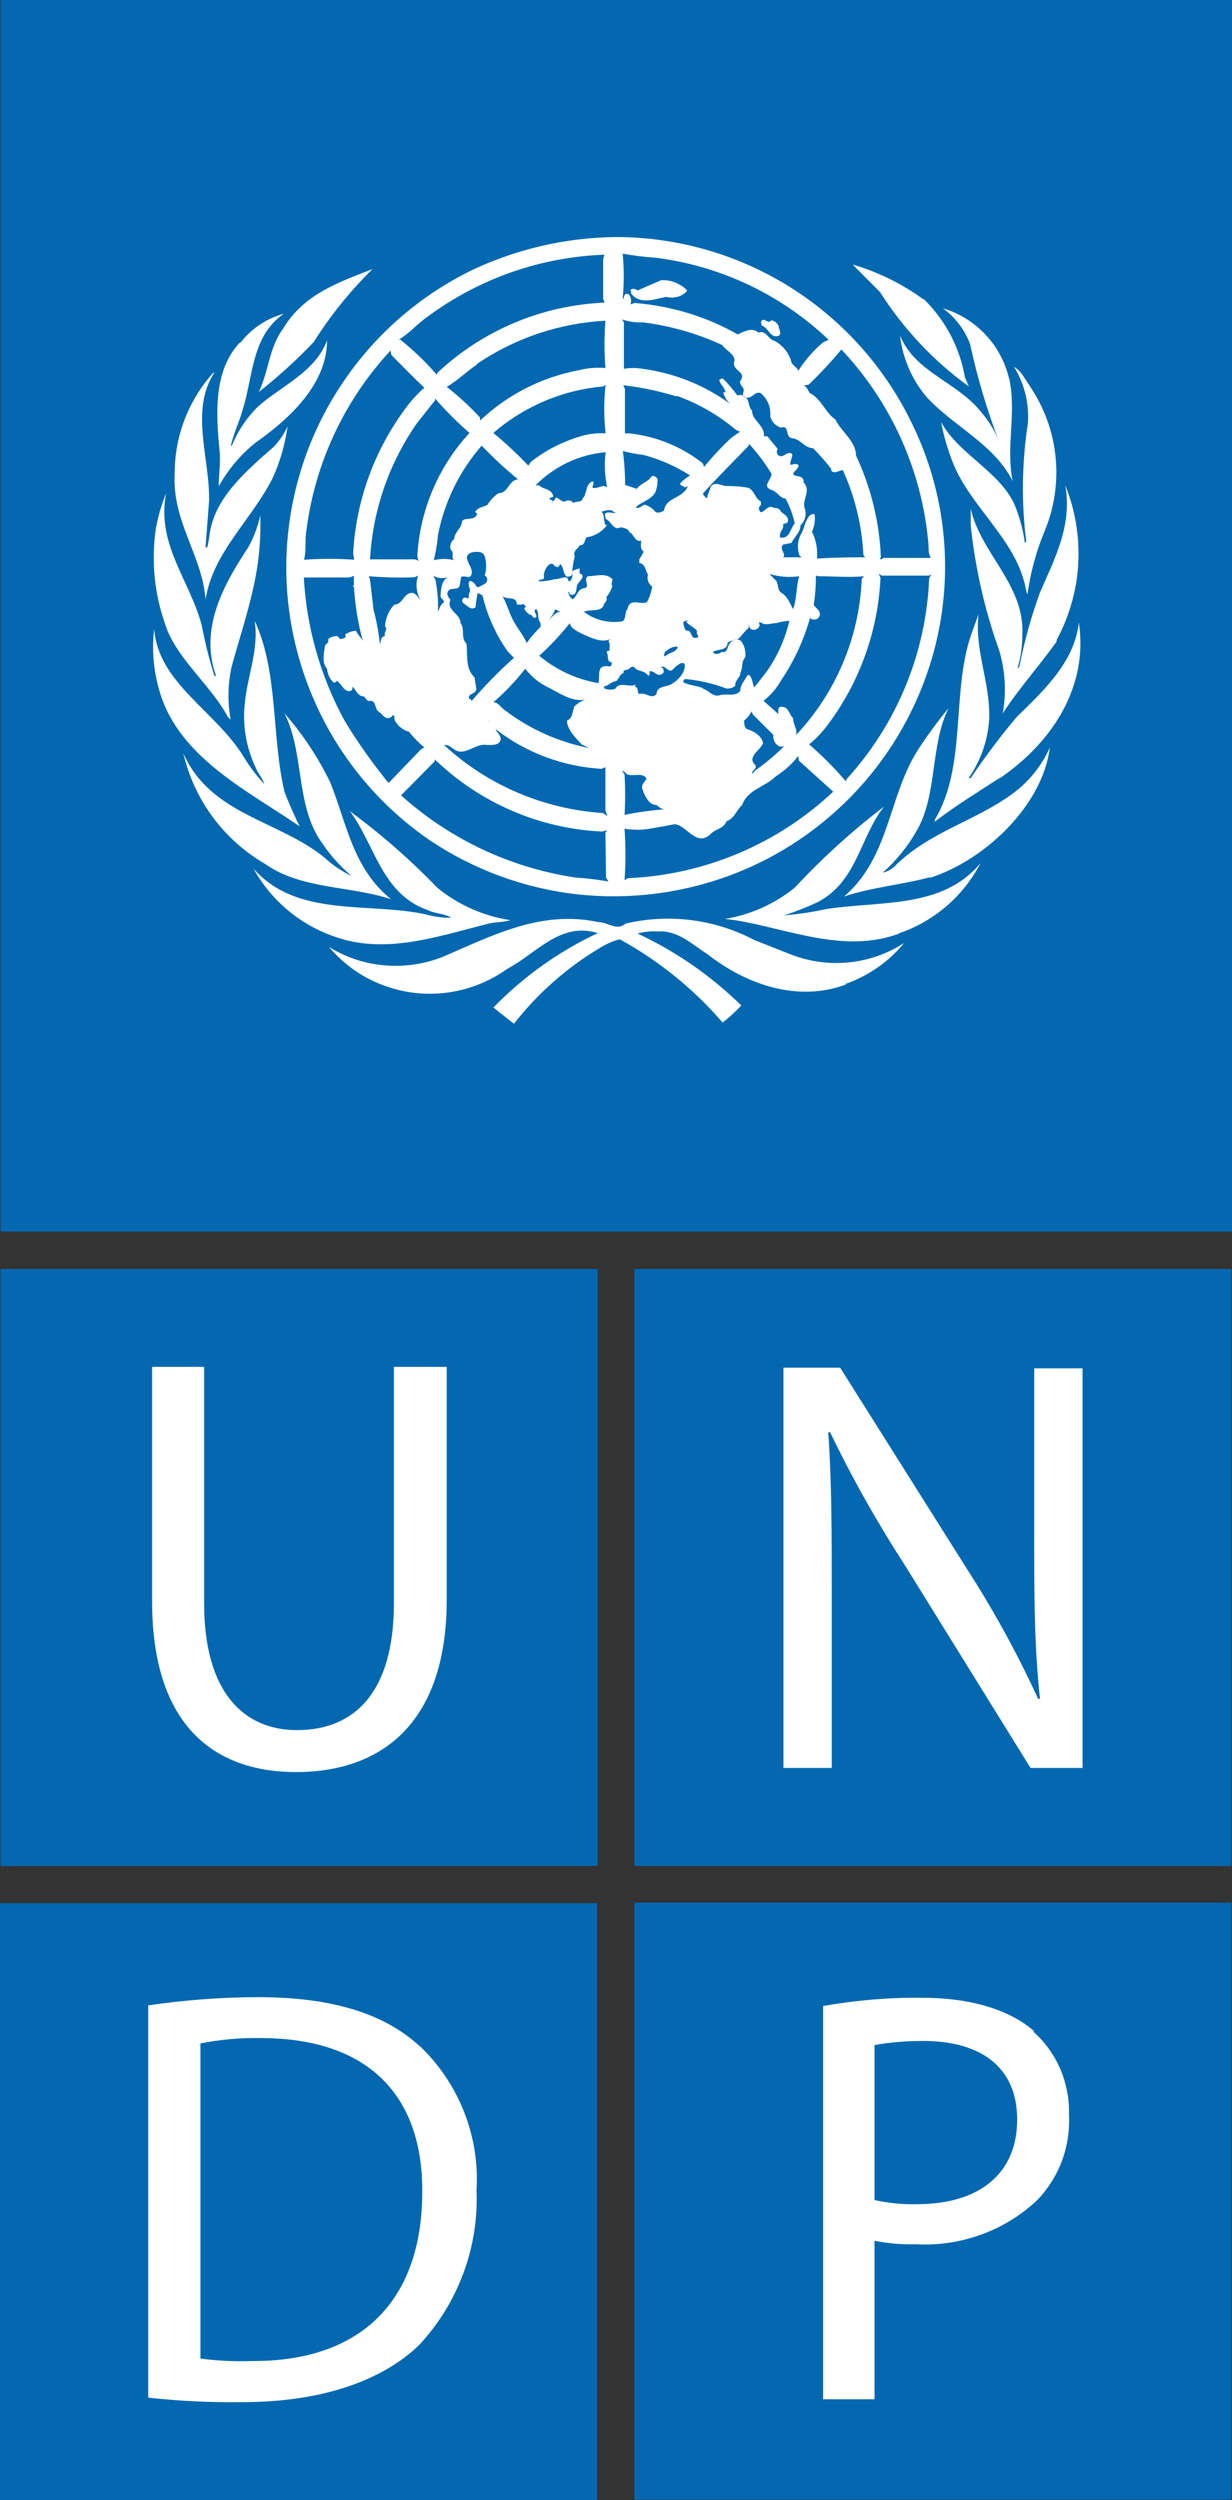 <?xml version="1.0" encoding="UTF-8"?>
<svg id="Livello_2" data-name="Livello 2" xmlns="http://www.w3.org/2000/svg" viewBox="0 0 59.93 121.62">
  <rect x="0" y="0" width="59.93" height="121.62" fill="#333333" stroke="none"/>
  <g id="Livello_1-2" data-name="Livello 1">
    <g>
      <path d="M29.07,61.73H.03v29.04h29.04v-29.04Z" style="fill: #0468b1;"/>
      <path d="M7.4,66.49v11.42c0,6,3,8.29,7,8.29,4.2,0,7.33-2.42,7.33-8.38v-11.33h-2.57v11.51c0,4.26-1.87,6.16-4.71,6.16-2.6,0-4.52-1.85-4.52-6.16v-11.51h-2.53Z" style="fill: #fff;"/>
      <path d="M59.9,61.73h-29.04v29.04h29.04v-29.04Z" style="fill: #0468b1;"/>
      <path d="M40.46,86v-8.33c0-3.23,0-5.56-.17-8h.09c1.07,2.22,2.28,4.37,3.62,6.44l6.13,9.89h2.53v-19.44h-2.35v8.14c0,3,0,5.35.28,7.94h-.09c-1-2.18-2.15-4.28-3.45-6.3l-6.18-9.81h-2.76v19.47h2.35Z" style="fill: #fff;"/>
      <path d="M59.9,92.55h-29.04v29.04h29.04v-29.04Z" style="fill: #0468b1;"/>
      <path d="M50.29,98.79c-1.16-1-3-1.61-5.44-1.61-1.61-.02-3.22.12-4.81.4v19.13h2.5v-7.71c.66.13,1.33.19,2,.17,1.09.06,2.17-.1,3.19-.47s1.96-.95,2.75-1.7c.52-.55.93-1.21,1.19-1.92.26-.71.37-1.48.33-2.24.02-.75-.13-1.5-.42-2.19-.3-.69-.74-1.31-1.3-1.81" style="fill: #fff;"/>
      <path d="M44.62,107.22c-.7.02-1.4-.05-2.08-.2v-7.54c.78-.14,1.57-.2,2.36-.2,2.76,0,4.58,1.23,4.58,3.83s-1.82,4.11-4.86,4.11Z" style="fill: #0468b1;"/>
      <path d="M29.04,92.58H0v29.04h29.04v-29.04Z" style="fill: #0468b1;"/>
      <path d="M20.42,99.54c-1.7-1.58-4.26-2.39-7.85-2.39-1.79,0-3.59.14-5.36.4v19.08c1.52.17,3.05.24,4.58.22,3.77,0,6.76-1,8.6-2.78.94-1.01,1.67-2.19,2.15-3.49.48-1.29.7-2.67.64-4.05.08-1.3-.13-2.6-.61-3.81-.48-1.21-1.21-2.3-2.15-3.19" style="fill: #fff;"/>
      <path d="M12.28,114.85c-.85.03-1.69-.01-2.53-.12v-15.33c.96-.19,1.95-.28,2.93-.26,5.29,0,7.89,2.85,7.86,7.48,0,5.23-2.91,8.25-8.26,8.23Z" style="fill: #0468b1;"/>
      <path d="M59.93,0H.03v59.91h59.9V0Z" style="fill: #0468b1;"/>
      <path d="M51.41,31.19c-.84,1.19-1.85,2.3-2.63,3.51.18-1.02.12-2.06-.17-3.05-.71-1.97-1.17-4.01-1.39-6.09v-.82c.49,2.2,2.65,3.71,2.51,6.17,0,.55-.08,1.1-.24,1.62l.1-.11c.24-1.22.57-2.43,1-3.6.7-1.62,1.58-3.25,1.23-5.21.49,1.21.7,2.51.63,3.82-.07,1.3-.44,2.57-1.06,3.72" style="fill: #fff;"/>
      <path d="M50.08,18.76c.71,1.04,1.15,2.24,1.27,3.49.12,1.25-.07,2.51-.57,3.67-.39.96-.66,1.97-.8,3-.08-.18-.09-.42-.16-.62-.56-2.14-2.59-3.68-3.43-5.7-.27-.67-.48-1.36-.61-2.07.89,1.65,3.09,2.5,3.69,4.32.18.5.31,1.01.38,1.54.02,0,.03,0,.05-.02.01-.01.02-.03.02-.04-.24-1.9-.21-3.83.08-5.73.07-.96-.16-1.93-.67-2.75.36.2.52.6.76.91" style="fill: #fff;"/>
      <path d="M49.09,18.4c.37,1.67-.17,3.31.17,5-.91-1.8-2.85-2.64-4.18-4.08-.72-.85-1.17-1.89-1.3-3,.76,1.84,2.82,2.25,4,3.79.32.38.59.81.78,1.27-.57-1.51-1.03-3.06-1.37-4.64-.26-.7-.72-1.3-1.32-1.74.79.23,1.51.68,2.07,1.28.57.6.96,1.35,1.15,2.15" style="fill: #fff;"/>
      <path d="M44.94,14.55c1.05,1.03,1.75,2.36,2,3.81l.19.44c-1.72-1.24-3.18-2.8-4.32-4.59l-1.33-1.34c1.23.36,2.39.93,3.42,1.68" style="fill: #fff;"/>
      <path d="M22.73,13.25c2.26-1.11,4.75-1.7,7.27-1.72,3.01.01,5.96.87,8.5,2.48,2.54,1.61,4.58,3.91,5.88,6.63,1.7,3.49,2.05,7.48,1,11.22-.69,2.44-1.94,4.68-3.66,6.55-1.72,1.86-3.85,3.3-6.23,4.18-2.38.88-4.93,1.19-7.45.91-2.52-.29-4.93-1.17-7.05-2.57-2.32-1.57-4.19-3.72-5.42-6.24-1.23-2.52-1.79-5.31-1.61-8.11s1.08-5.5,2.63-7.84c1.54-2.34,3.67-4.24,6.17-5.5" style="fill: #fff;"/>
      <path d="M18.12,13.09c-1.09,1.07-2.05,2.26-2.86,3.55-.83.87-1.72,1.68-2.67,2.43.48-1,.5-2.17,1.18-3.08,1-1.69,2.76-2.28,4.35-2.9Z" style="fill: #fff;"/>
      <path d="M11.7,16.67c.53-.69,1.27-1.18,2.11-1.41-1.58,1.09-1.48,3-2,4.65-.16.6-.44,1.15-.58,1.77h.05c.29-.72.73-1.38,1.29-1.92,1.13-1,2.79-1.68,3.34-3.21,0,2.13-1.8,3.8-3.5,5-.72.58-1.32,1.3-1.77,2.11,0-.54.09-1.08.05-1.65-.19-1.86-.32-4,1-5.37" style="fill: #fff;"/>
      <path d="M8.5,23c0-1.78.66-3.5,1.84-4.83,0,0,.05-.05.09-.05-1.21,1.85-.21,4.17-.26,6.27l-.17,2.19s0,.08.08.05c.06-.24.1-.49.13-.74.29-1.73,1.79-3,3.11-4.16.28-.29.51-.63.67-1-.12.87-.36,1.73-.73,2.53-1,2-2.92,3.63-3.26,5.91-.16-2.17-1.65-3.81-1.5-6.17Z" style="fill: #fff;"/>
      <path d="M7.58,25.72c.11-.59.27-1.17.5-1.72-.49,2.49,1.19,4.28,1.74,6.45.16.82.36,1.63.61,2.43h.08c-.82-2.3.36-4.43,1.55-6.23.28-.49.48-1.03.6-1.58.04,1.11-.06,2.22-.29,3.31-.29,1.37-.72,2.67-1.09,4-.2.86-.22,1.75-.06,2.62l-.12-.1c-.87-1.63-2.59-2.9-3.1-4.64-.5-1.46-.64-3.01-.42-4.54Z" style="fill: #fff;"/>
      <path d="M7.5,30.59c.19,2.64,3,4,4.35,6.22.29.47.62.92,1,1.32-.07-.28-.32-.52-.42-.81-.46-.97-.64-2.05-.52-3.12.13-1.35.69-2.6.48-4,1.16,2.5.81,5.61,1.45,8.32.22.57.46,1.13.74,1.68-2.38-1.64-5.58-3.2-6.68-6.15-.4-1.11-.54-2.29-.4-3.46Z" style="fill: #fff;"/>
      <path d="M8.92,36.65c1.33,3,4.65,3.25,6.88,5.08.39.36.82.65,1.3.88-.55-.47-1.04-1.01-1.44-1.61-1.3-1.81-.84-4.35-1.82-6.3.89,1.02,1.64,2.15,2.23,3.37.8,2,1.1,4.18,2.95,5.67-2-.66-4.34-.47-6.1-1.7-1-.58-1.87-1.35-2.56-2.28-.69-.93-1.18-1.99-1.44-3.11Z" style="fill: #fff;"/>
      <path d="M12.33,42.25c2.12,2.42,5.6,1.61,8.43,2.24.39.11.79.16,1.19.15-.34-.21-.8-.19-1.17-.38-2.22-.79-2.55-3.19-3.76-4.8,1.52,1.12,2.95,2.37,4.26,3.73,1.02.83,2.24,1.37,3.54,1.57-.31.11-.72.08-1.05.17-2.32.57-4.91,1.51-7.38.67-1.73-.56-3.18-1.76-4.06-3.35Z" style="fill: #fff;"/>
      <path d="M41.18,47.88c-2.39.9-4.89,0-6.76-1.46-.76-.48-1.43-1.17-2.41-1.11-.34-.02-.67.01-1,.1,1.87.87,3.58,2.06,5.05,3.5-.28.3-.58.58-.91.83-1.41-1.64-3.11-3.01-5-4.05-.35.09-.69.24-1,.44-1.6.96-3,2.2-4.15,3.67l-1-.79c1.46-1.5,3.18-2.73,5.08-3.62-1.82-.57-3,1-4.39,1.73-.84.6-1.81,1-2.83,1.15s-2.06.06-3.04-.28c-1.1-.37-2.07-1.04-2.82-1.93.82.51,1.75.82,2.72.9.96.08,1.93-.06,2.83-.42,2.34-1,4.77-2.3,7.58-1.68.45,0,.88.44,1.29.07,2.11-.5,4.34-.22,6.26.79l1.87.74c.89.33,1.84.45,2.78.35.94-.1,1.85-.42,2.65-.94-.75.92-1.75,1.61-2.87,2" style="fill: #fff;"/>
      <path d="M43.75,45.41c-2.69,1-5.4-.23-8-.65l-.49-.06c1.25-.2,2.43-.73,3.41-1.53,1.33-1.43,2.78-2.75,4.33-3.93-1.19,1.52-1.31,3.69-3.28,4.67-.52.24-1.05.45-1.6.62.7-.06,1.39-.16,2.08-.31,2.64-.41,5.65,0,7.5-2.24-.84,1.62-2.27,2.85-4,3.43" style="fill: #fff;"/>
      <path d="M45.24,42.67c-1.37.37-2.84.49-4.18.94,2.26-1.94,2.14-4.94,3.65-7.22.44-.67.92-1.32,1.43-1.94-.91,1.84-.52,4.23-1.57,6-.43.75-.98,1.42-1.63,2,.22-.05.42-.16.58-.31,1.71-1.71,3.95-2.19,5.8-3.58.76-.57,1.36-1.33,1.75-2.2-.35,2.83-3.17,5.49-5.83,6.34" style="fill: #fff;"/>
      <path d="M48.63,37.84c-1.06.69-2.13,1.34-3.16,2.13v-.09c1.57-2.61.8-6.18,1.77-9l.36-1c-.2,1.78.57,3.29.52,5.08-.06,1.04-.41,2.04-1,2.89h.1c.7-1.04,1.45-2.04,2.26-3,1.39-1.34,2.8-2.71,3-4.57.47,3.1-1.27,5.82-3.85,7.58" style="fill: #fff;"/>
      <path d="M36.62,37.63l.11-.15c.51-.35.98-.75,1.42-1.19h.06c-.1,0-.22.07-.33,0-.09-.05-.17-.13-.21-.23-.05-.1-.06-.2-.05-.31l-1-1-.06-.15c-.08.18-.21.33-.36.45,0,.13,0,.32.12.41.32.1.73.31.8.69-.13.35-.8.67-.39,1.05.14.19-.18.26-.13.42" style="fill: #0468b1;"/>
      <path d="M30.91,24.68c.19.1.29-.09.45-.13.21.06.4.19.53.36.14.06.28,0,.41-.07.08-.66.91-.57,1.16-1.19l-.15.06c-.07-.09-.22-.05-.22-.2.14-.15.3-.28.48-.38-.7-.45-1.47-.79-2.27-1-.34-.04-.67-.1-1-.19.07.55.11,1.1.11,1.65l.57.19c.18-.27.54-.33.7-.59.1-.09.22,0,.3.09.02.22-.02.44-.09.64-.22.43-.73.48-1,.8" style="fill: #0468b1;"/>
      <path d="M39.42,30c-.3,1.1-.78,2.14-1.42,3.09-.22.39-.51.73-.86,1l.72.64v-.16c0-.06,0-.2.16-.19.35,0,.36.37.56.56,0,.31.23.54.14.82,1.95-2.07,3.08-4.76,3.2-7.6l.11-.13c-.72.07-1.48,0-2.22,0l-.12-.03c0,.48-.03.96-.11,1.43l.26.29c.03.06.05.13.04.19-.01.07-.05.13-.1.17-.05.04-.11.06-.18.06s-.13-.02-.18-.06" style="fill: #0468b1;"/>
      <path d="M37.5,23c-.31-.51-.67-.98-1.07-1.42v.09c-.74.77-1.54,1.56-2.24,2.34.04.1.11.18.21.23,0-.19.14-.36.16-.55.19-.27.47-.1.72-.05.38,0,.76.02,1.13.09.29.14.32.51.58.65.03.05.04.11.02.17-.02.06-.05.1-.1.13.08.6.37-.16.67,0,.13.05.29,0,.38.16s.35.21.37.44c.02.23-.15.15-.24.22.08.24-.24.39-.13.65.46.08.48-.45.7-.69-.09-.42-.24-.83-.45-1.21-.26,0-.42-.36-.69-.42-.51-.2.08-.52,0-.82" style="fill: #0468b1;"/>
      <path d="M30.38,39.64c.63-.13,1.27-.22,1.92-.27-.14-.03-.26-.11-.36-.21-.37,0-.55-.41-.67-.71-.12-.3.09-.39.18-.57-.16-.33-.65-.09-.94-.21-.08-.06-.14-.16-.25-.18l.12.18c.04.67.04,1.33,0,2" style="fill: #0468b1;"/>
      <path d="M30.89,33.42c.21,0,.06.26.21.34.33-.1.58.28.84,0,0-.37.41-.34.64-.44.23-.1.77-.5.73-1l-.06-.07c-.25,0-.37.19-.55.34s-.34-.24-.53-.15c0,.02.02.04.04.05.02.01.03.02.05.02,0,.06.06.18,0,.23-.28.25-.4-.12-.66-.09v.09c0,.06,0,.15-.09.11-.17-.26-.49-.16-.65-.39-.1-.06-.2,0-.27.08-.07.08-.31,0-.25.19-.2.07-.22.28-.37.41-.25,0-.36.24-.59.24,0,0,0,.12.07.13.15.05.32.05.47,0,.24-.38.63-.06,1-.2" style="fill: #0468b1;"/>
      <path d="M33.25,30.3c0,.14.04.27.13.38.31-.05.18.38.46.35.28-.03,0-.19.06-.29.06-.1-.28-.27-.44-.41s0-.09,0-.13-.18,0-.25.1" style="fill: #0468b1;"/>
      <path d="M32.89,19.28c-.84-.26-1.7-.44-2.57-.54l.08.18v2.16h.21c1.31.14,2.55.65,3.58,1.46l.06.17c.41-.5.85-.97,1.32-1.41l.43-.3-.19-.08c-.85-.72-1.82-1.28-2.87-1.66" style="fill: #0468b1;"/>
      <path d="M18,28.19l.17,1.47c.15.55.25,1.11.31,1.67.08-.12,0-.36.25-.39-.09-.17.16-.32,0-.47.02-.4.18-.77.45-1.06.41,0,.44-.55.85-.57.21,0,.34.27.43.36-.1-.18-.17-.38-.19-.59-.02-.21,0-.42.07-.61l-.18.08c-.74.03-1.48.01-2.22-.05l.06.16Z" style="fill: #0468b1;"/>
      <path d="M32.35,31.93c.19-.2.6-.2.61-.48-.28,0-.42.11-.61.26,0,.06-.11.17,0,.22Z" style="fill: #0468b1;"/>
      <path d="M37.43,27.92l.24.25c.25.16.09.52.35.67.26.15.42.52.56.79.03-.08.05-.15.07-.23.11-.44.09-.94.23-1.37-.49.07-.98.03-1.45-.11Z" style="fill: #0468b1;"/>
      <path d="M34.21,33.51c.27.07.46.41.8.31s.76.09,1-.21c0-.3.22-.51.35-.77h.09c.16.17.16.42.23.6.22-.24.4-.51.6-.75.53-.75.91-1.6,1.12-2.49-.21.01-.43.05-.63.11-.23,0-.51.12-.71,0-.2-.12-.12,0-.11.1,0,.1-.16.27-.35.22-.19-.05-.14-.22-.19-.33.02.08.02.17,0,.25-.15.14-.29.29-.41.45-.17.18-.44.12-.61.27,0,.38-.46.3-.7.43,0,0,0,.05.06.09.06.02.12.03.19.01.06-.01.12-.05.16-.09.33.09.26-.33.46-.48.2-.15.32-.17.49-.05.17.23.24.52.2.8-.2.19-.1.5-.23.73,0,.26-.29.38-.25.65-.06.05-.13.09-.21.11-.08.02-.15.03-.23.02-.64-.24-1.32-.4-2-.46-.03.01-.06.04-.07.06-.02.03-.02.06-.02.1.29.15.64.16.94.28" style="fill: #0468b1;"/>
      <path d="M29.45,40.51l.08-.12-.24.06c-3.05-.14-5.94-1.39-8.14-3.51v.09l-1.64,1.66c2.38,2.14,5.33,3.53,8.5,4,.53.03,1.06.1,1.59.19l-.12-.19-.03-2.18Z" style="fill: #0468b1;"/>
      <path d="M26.23,31.9c.83.69,1.82,1.15,2.88,1.33.06-.22,0-.49.08-.67s.29-.17.46-.14c.02,0,.04-.01.06-.03.02-.01.03-.03.04-.05,0-.02.01-.04.01-.07,0-.02,0-.04-.02-.06-.23,0-.13-.3-.21-.44-.08-.14.15-.07.12-.17-.03-.1.07-.27-.06-.41,0,0,.07-.07.11-.1-.48.2-1-.09-1.43-.28-.21-.12-.51-.24-.55-.5-.45.57-.95,1.1-1.49,1.59Z" style="fill: #0468b1;"/>
      <path d="M25.41,29.41h-.27c0-.46-.51-.19-.7-.43.23.42.34.89.58,1.3s.46.66.6,1c.2-.28.42-.54.67-.78.02-.11,0-.23-.07-.32-.07-.17,0-.4-.14-.55-.2.08.08.28,0,.4-.02,0-.04.02-.06.02-.02,0-.04,0-.06-.01-.02,0-.03-.02-.05-.04-.01-.02-.02-.04-.02-.06-.09-.02-.17-.07-.24-.13-.07-.06-.12-.14-.15-.23.16-.1,0-.14-.08-.22" style="fill: #0468b1;"/>
      <path d="M27,29.64c-.06.2-.18.38-.33.52.2-.14.33-.38.58-.4l-.25-.12Z" style="fill: #0468b1;"/>
      <path d="M29.26,37.4c-1.87-.11-3.67-.78-5.15-1.93.05.19.31.31.23.55-.08.24-.41.22-.63.22-.46-.08-.8.27-1.22.32-.42.05-.53-.36-.89-.32,2.12,1.96,4.85,3.12,7.73,3.31l.22.15-.1-.27v-2.11l-.19.08Z" style="fill: #0468b1;"/>
      <path d="M20.64,36.36c-.27-.23-.52-.48-.74-.76-.28-.08-.52-.26-.67-.51-.08-.09,0-.25-.1-.31l-.13.12c-.28.13-.38-.16-.58-.28-.2-.12-.12-.6-.46-.52-.13,0-.17-.15-.25-.22-.31,0-.39-.32-.56-.48,0,.07,0,.16-.09.21-.32.07-.43-.32-.65-.48-.06,0-.1.09-.18.07-.19-.17-.3-.41-.32-.67-.27-.29-.15-.76-.1-1.12.05-.1.19-.15.16-.27-.03-.12.25-.19.42-.2.07.04.12.09.16.16.1-.07.33,0,.24-.23.15-.11.33-.17.52-.19.1.17.22.34.36.49l-.07-.17c-.2-.8-.33-1.61-.38-2.43,0,0-.1-.07,0-.11-.01-.15-.01-.3,0-.45l-.22.08h-2.22c.13,2.45.82,4.85,2,7,.64,1.05,1.35,2.05,2.12,3l1.59-1.65.15-.08Z" style="fill: #0468b1;"/>
      <path d="M23.2,17.73c-.5.34-.95.79-1.47,1.09.58.45,1.12.95,1.62,1.49v.15c1.34-1.27,3.02-2.12,4.84-2.46.41-.1.84-.13,1.26-.1-.06-.77-.06-1.53,0-2.3-2.23.12-4.38.84-6.23,2.09" style="fill: #0468b1;"/>
      <path d="M21.3,26.06c-.03.4-.1.8-.2,1.19.33-.08.67-.08,1,0-.18-.1,0-.33-.13-.46-.13-.13-.06-.44.13-.57,0-.33.33-.5.36-.79.03-.29.47-.11.66-.29.19-.18,0-.17,0-.26.16-.22.41-.21.6-.33.13-.22.31-.41.53-.56.49,0,.49-.65.95-.67-.62-.51-1.21-1.06-1.77-1.64-1.1,1.26-1.83,2.78-2.14,4.42" style="fill: #0468b1;"/>
      <path d="M21.6,29.3c0-.15-.19-.18-.17-.33.02-.15,0-.77.4-.9-.12.04-.26.06-.39.05-.13-.01-.26-.05-.37-.12l.11.19c.1.52.15,1.04.12,1.57.09-.16.11-.36.3-.46Z" style="fill: #0468b1;"/>
      <path d="M23.8,35.06l-.03-.05.03.09v-.04Z" style="fill: #0468b1;"/>
      <path d="M21.15,19.49l-.87,1.1c-1.36,1.95-2.15,4.24-2.28,6.62h2.19l.2.08c-.08-.06-.06-.15-.09-.23.12-2.23,1.02-4.36,2.54-6-.6-.52-1.16-1.08-1.68-1.68v.11Z" style="fill: #0468b1;"/>
      <path d="M27.89,34.42c.16-.18.37-.32.6-.39-.71.14-1.34-.37-1.94-.65-.39-.21-.73-.5-1-.85-.46.59-.98,1.14-1.55,1.63.25,0,.38.29.59.41,1.2.91,2.6,1.53,4.08,1.82l-.38-.18c-.29-.32-.7-.71-.71-1.16.28-.1.25-.42.35-.63" style="fill: #0468b1;"/>
      <path d="M22.43,28.07l-.07.42c-.09.25-.4.07-.54.24-.14.17,0,.32.09.45-.22.51.5.67.49,1.13.23.29,0,.71.29,1,.07.52-.07,1.22.39,1.63l.08.5c.09.34-.41.25-.35.55.1,0,.12.08.13.11.64-.74,1.33-1.45,2.06-2.1l-.3-.31c-.58-.82-1-1.75-1.23-2.73l-.23-.12c-.05.23-.09.47-.11.71l-.13.05c-.17,0-.28-.14-.42-.23-.14-.09-.12-.23,0-.3.07,0,.13.01.19.05.07-.08,0-.21.08-.32.08-.11-.15-.37,0-.54.16,0,.27.17.33.27.06.1.27-.07.4-.13.13-.06.19-.32,0-.4.09-.31.09-.63,0-.94-.09-.26-.38-.22-.6-.2-.65.21.11.7-.05,1.1-.1.23-.33,0-.5.11Z" style="fill: #0468b1;"/>
      <path d="M42.88,28l-.13-.1.08.22c-.12,2.56-1,5.03-2.53,7.09-.27.37-.58.71-.94,1,.64.55,1.23,1.15,1.78,1.79l.06-.12c2.44-2.68,3.85-6.13,4-9.75l.1-.19-.12.06h-2.3Z" style="fill: #0468b1;"/>
      <path d="M21.26,18.26v-.11c2.22-2.09,5.11-3.3,8.15-3.43l-.07-.19v-1.92l.06-.22c-3.1.11-6.09,1.16-8.58,3-.49.33-.92.84-1.42,1.13h.07c.64.51,1.23,1.08,1.77,1.7" style="fill: #0468b1;"/>
      <path d="M29.34,18.8c-1.97.17-3.84.96-5.34,2.26.6.5,1.17,1.03,1.7,1.59.04-.06.08-.12.12-.18.72-.57,1.55-.99,2.43-1.25.39-.12.8-.16,1.21-.14-.09-.78-.09-1.58,0-2.36l-.12.08Z" style="fill: #0468b1;"/>
      <path d="M29.45,22c-1.29.11-2.49.69-3.4,1.61h.17c.19.19.5.15.65.41s-.14.12-.13.24c.01.12.1,0,.13.1.03.1.12-.09.17-.15.05-.06.23.19.43.19.03-.02.07-.04.11-.05.04-.01.08-.01.12,0,.04,0,.08.02.11.04.03.02.06.05.09.08.13-.12.4,0,.44-.22.25-.26.11-.67.48-.84.12.07,0,.19,0,.31.24.1.52-.21.72,0-.12-.56-.15-1.14-.08-1.71Z" style="fill: #0468b1;"/>
      <path d="M29.53,25.54c-.12.16-.27.3-.44.4-.17.1-.36.17-.56.2-.1.13-.08.41-.33.38-.08.18-.35.28-.24.54-.08.3-.12.61-.14.92-.47.29-.34-.4-.57-.54l-.09.14c-.09,0-.15,0-.22-.1s-.19-.05-.25,0c-.06.05-.27.32-.23.56.04.24-.28.09-.25.24.27,0,.54-.04.8-.11.19,0,.34-.09.52-.09.04.01.07.04.09.07.02.04.03.08.02.12h.07c.06-.04.1-.1.12-.18.02-.07.02-.15,0-.22,0-.16.21-.16.32-.21.11-.05,0,.15.05.23.36.14-.08.4-.13.59-.05.19,0,.49-.31.45-.03-.01-.05-.03-.06-.06-.01-.03-.02-.06,0-.08h-.05c0,.07.02.15.06.21.04.06.09.12.16.15.22-.18.23-.5.55-.54.32-.04-.07-.44.18-.58.41,0,.85-.19,1.19.14,0,.15-.08.22,0,.33-.06.2-.16.38-.29.54.02.05.02.11,0,.17-.02.05-.05.1-.1.13-.1.49-.66.26-1,.42.5.38,1.13.55,1.76.48.35,0,.19-.44.37-.63.11-.55.63-.17.94-.32.13-.23.21-.49.26-.75-.09-.06-.16-.16-.2-.26-.04-.11-.04-.22-.01-.33-.13-.19-.12-.52-.42-.56v-.19s.16-.23.21-.37c-.18-.11-.13-.38-.12-.53-.31.09-.34-.32-.57-.41-.06-.18-.26-.21-.42-.24-.38.18-.44-.29-.73-.4,0-.09-.1-.22,0-.29.1-.07.33,0,.5,0l-.13-.07c-.13-.14-.41-.05-.58,0,.16.16.09.45.19.65" style="fill: #0468b1;"/>
      <path d="M17.23,27.23l-.05-.31c.13-2.46.96-4.83,2.39-6.84.31-.45.66-.86,1.07-1.22-.52-.49-1.06-1.05-1.6-1.59l-.04-.22c-2.24,2.41-3.67,5.46-4.09,8.72-.09.48,0,1-.12,1.46.82-.06,1.64-.06,2.46,0" style="fill: #0468b1;"/>
      <path d="M38.83,36.77c-.3.4-.68.73-1.1,1-.52.52-1.36.63-1.63,1.39-.28.25-.37.65-.76.79-.15.39-.56.36-.79.64-.67.6-1.1-.38-1.7-.5l-1.23.22c-.41.07-.83.07-1.24,0,.06.84.06,1.67,0,2.51l.15-.1c3.73-.16,7.28-1.65,10-4.21l-1.67-1.51-.03-.23Z" style="fill: #0468b1;"/>
      <path d="M30.34,14.51c0-.07.03-.14.07-.19.11-.07.21,0,.25.11.04.11.06.3,0,.37.09,0,.14-.06.23-.06,1.76.14,3.47.66,5,1.53.31-.16.71-.36,1-.09.39-.14.46.33.77.39.21.11.39.26.54.45.15.19.25.4.31.63.07.14.29.24.32.39.33-.52.74-.99,1.21-1.39l.27-.12c-2.32-2.21-5.29-3.61-8.47-4-.52-.03-1.04-.1-1.55-.19.07.73.07,1.47,0,2.2" style="fill: #0468b1;"/>
      <path d="M30.34,17.94c.3-.05.62-.05.92,0,1.55.21,3.03.8,4.29,1.73-.18-.15-.31-.35-.37-.58.02,0,.03-.01.05-.01s.03,0,.05.01c0-.25-.25-.37-.29-.6.02-.03.05-.05.08-.06.03-.01.07-.02.1-.01.26.25.49.53.7.82.18-.07.32,0,.45.14.13.14.09.43.26.59,0,.47.61.73.58,1.2,0,.12.14,0,.19.08l.48.59s-.03.06-.04.09c0,.03,0,.06,0,.09,0,.03.02.06.04.09.02.03.04.05.07.06.21.1.33-.17.55-.13.22.04-.05.38,0,.57.12,0,.27-.09.37,0,.1.09-.15.28-.22.4-.07.12.15.13.27.17.03,0,.07.01.1.03.03.02.06.04.08.07.02.03.03.06.04.09,0,.03,0,.07,0,.1.4.41-.12.86.07,1.3.04.14.04.28,0,.42-.04.14-.11.26-.22.36,0,.35-.31.57-.44.86l-.41.08c-.21.22.19.48,0,.62h.9l-.1-.09c-.06-.18-.09-.37-.07-.56.02-.19.08-.37.18-.54.14-.28.17-.63.42-.87.06,0,.16-.12.21,0,.03.28-.02.56-.13.82.2.4.28.85.24,1.3.79-.05,1.57-.06,2.34-.06l-.08-.11c-.07-1.43-.41-2.83-1-4.13-.17,0-.29.14-.48.09-.03-.01-.06-.03-.07-.06-.02-.03-.02-.06-.02-.1-.27-.35-.57-.68-.88-1-.41,0-.59-.43-1-.48-.41-.05-.1-.66-.57-.52-.12-.04-.23-.11-.32-.2-.09-.09-.15-.21-.19-.33.02-.22-.01-.43-.09-.63-.08-.2-.21-.38-.38-.52-.29-.1-.41.28-.7.22s-.08-.29-.13-.42c-.05-.13-.19-.21-.17-.37.37-.5-.45-.49-.27-1,0-.35-.41-.48-.59-.76-1.22-.57-2.53-.94-3.87-1.11-.34.02-.68-.03-1-.14l.08.15v2.23" style="fill: #0468b1;"/>
      <path d="M39.07,18.76c.17,0,.22.24.33.36.58.31.73.94,1.24,1.29.29.6,1,1.06,1,1.75.73,1.55,1.14,3.24,1.21,4.95l-.06.1c.07,0,.14-.03.19-.07h2.3c-.15-.23-.09-.55-.13-.82-.33-3.49-1.82-6.77-4.22-9.32-.5.6-1.03,1.17-1.59,1.71l-.27.05Z" style="fill: #0468b1;"/>
      <path d="M30.66,14.13c.07-.13.25-.08.35,0l1.15-.5c.23-.01.46.02.68.11s.41.21.57.37v.06c-.13.13-.29.23-.46.27s-.36.05-.54,0c-.53.1-1.27.4-1.69-.14,0,0-.06-.09,0-.13" style="fill: #fff;"/>
      <path d="M37.52,15.58c.08.01.16.05.22.1.06.05.11.12.14.19,0,.18.17.33,0,.47-.43.12-.47-.37-.8-.49-.03-.03-.04-.07-.05-.11-.01-.04-.01-.08,0-.12.15-.18.29.12.46,0" style="fill: #fff;"/>
    </g>
  </g>
</svg>